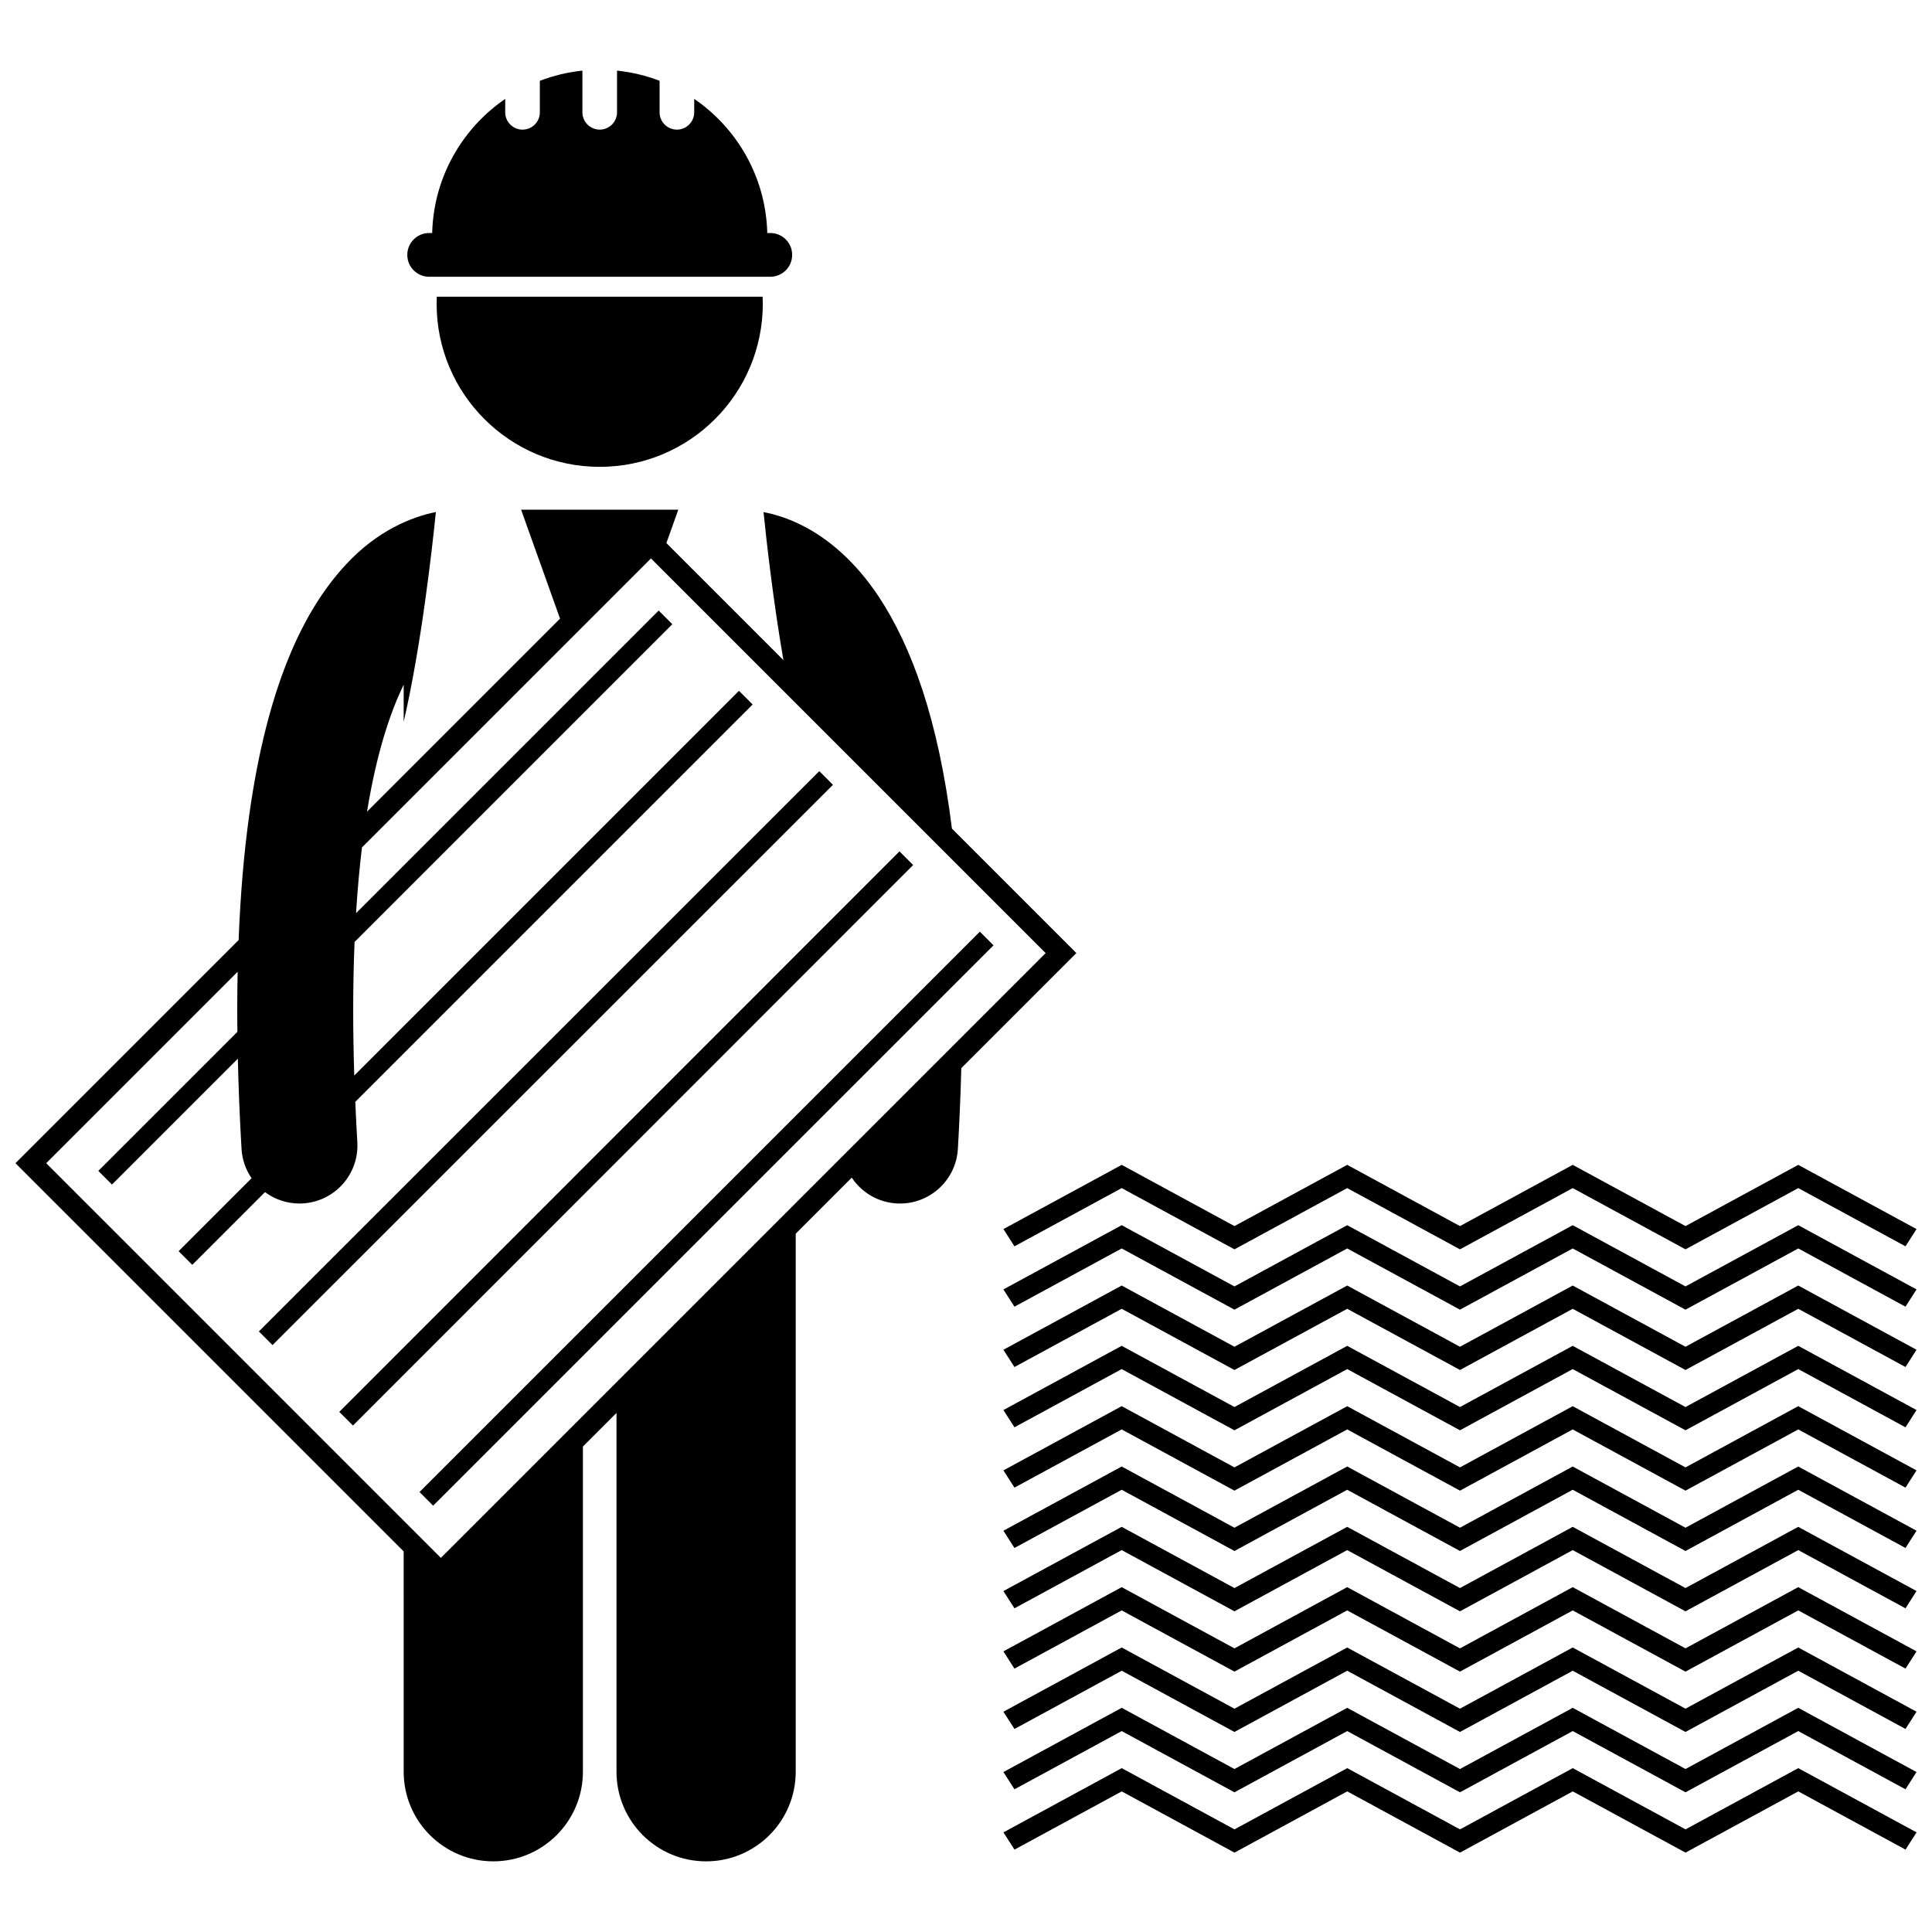<?xml version="1.0" encoding="UTF-8"?>
<!-- Uploaded to: SVG Repo, www.svgrepo.com, Generator: SVG Repo Mixer Tools -->
<svg width="800px" height="800px" version="1.1" viewBox="144 144 512 512" xmlns="http://www.w3.org/2000/svg">
 <defs>
  <clipPath id="l">
   <path d="m409 612h242.9v23h-242.9z"/>
  </clipPath>
  <clipPath id="h">
   <path d="m409 596h242.9v23h-242.9z"/>
  </clipPath>
  <clipPath id="g">
   <path d="m409 580h242.9v23h-242.9z"/>
  </clipPath>
  <clipPath id="f">
   <path d="m409 564h242.9v23h-242.9z"/>
  </clipPath>
  <clipPath id="e">
   <path d="m409 548h242.9v24h-242.9z"/>
  </clipPath>
  <clipPath id="d">
   <path d="m409 532h242.9v24h-242.9z"/>
  </clipPath>
  <clipPath id="c">
   <path d="m409 516h242.9v24h-242.9z"/>
  </clipPath>
  <clipPath id="b">
   <path d="m409 500h242.9v24h-242.9z"/>
  </clipPath>
  <clipPath id="a">
   <path d="m409 484h242.9v24h-242.9z"/>
  </clipPath>
  <clipPath id="k">
   <path d="m409 468h242.9v24h-242.9z"/>
  </clipPath>
  <clipPath id="j">
   <path d="m409 452h242.9v24h-242.9z"/>
  </clipPath>
  <clipPath id="i">
   <path d="m148.09 279h281.91v359h-281.91z"/>
  </clipPath>
 </defs>
 <g clip-path="url(#l)">
  <path d="m590.68 628.8-29.887-16.223-29.875 16.227-29.887-16.227-29.879 16.227-29.883-16.227-31.344 17.02 2.926 4.574 28.418-15.434 29.883 16.227 29.879-16.227 29.887 16.227 29.875-16.227 29.887 16.223 29.887-16.223 28.418 15.434 2.922-4.574-31.348-17.02z"/>
 </g>
 <g clip-path="url(#h)">
  <path d="m620.55 596.59-29.879 16.223-29.887-16.223-29.875 16.223-29.887-16.223-29.879 16.223-29.883-16.223-31.344 17.02 2.926 4.574 28.418-15.43 29.883 16.223 29.879-16.223 29.887 16.223 29.875-16.223 29.887 16.223 29.887-16.223 28.418 15.43 2.922-4.574z"/>
 </g>
 <g clip-path="url(#g)">
  <path d="m620.55 580.6-29.879 16.223-29.887-16.223-29.875 16.223-29.887-16.219-29.879 16.219-29.883-16.223-31.344 17.02 2.926 4.578 28.418-15.438 29.883 16.227 29.879-16.227 29.887 16.227 29.875-16.227 29.887 16.227 29.887-16.227 28.418 15.438 2.922-4.578z"/>
 </g>
 <g clip-path="url(#f)">
  <path d="m620.55 564.61-29.879 16.223-29.887-16.223-29.875 16.227-29.887-16.227-29.879 16.227-29.883-16.227-31.344 17.02 2.926 4.57 28.418-15.426 29.883 16.223 29.879-16.223 29.887 16.223 29.875-16.223 29.887 16.223 29.887-16.223 28.418 15.426 2.922-4.57z"/>
 </g>
 <g clip-path="url(#e)">
  <path d="m620.55 548.63-29.879 16.219-29.887-16.219-29.875 16.219-29.887-16.219-29.879 16.219-29.883-16.219-31.344 17.016 2.926 4.574 28.418-15.43 29.883 16.223 29.879-16.223 29.887 16.223 29.875-16.223 29.887 16.223 29.887-16.223 28.418 15.43 2.922-4.574z"/>
 </g>
 <g clip-path="url(#d)">
  <path d="m620.55 532.64-29.879 16.223-29.887-16.223-29.875 16.223-29.887-16.223-29.879 16.223-29.883-16.223-31.344 17.02 2.926 4.574 28.418-15.434 29.883 16.227 29.879-16.227 29.887 16.227 29.875-16.227 29.887 16.227 29.887-16.227 28.418 15.434 2.922-4.574z"/>
 </g>
 <g clip-path="url(#c)">
  <path d="m620.55 516.65-29.879 16.227-29.887-16.227-29.875 16.223-29.887-16.219-29.879 16.223-29.883-16.227-31.344 17.02 2.926 4.57 28.418-15.426 29.883 16.223 29.879-16.223 29.887 16.223 29.875-16.223 29.887 16.223 29.887-16.223 28.418 15.426 2.922-4.57z"/>
 </g>
 <g clip-path="url(#b)">
  <path d="m620.55 500.66-29.879 16.219-29.887-16.219-29.875 16.219-29.887-16.219-29.879 16.219-29.883-16.219-31.344 17.016 2.926 4.574 28.418-15.43 29.883 16.227 29.879-16.227 29.887 16.223 29.875-16.223 29.887 16.223 29.887-16.223 28.418 15.43 2.922-4.574z"/>
 </g>
 <g clip-path="url(#a)">
  <path d="m620.55 484.68-29.879 16.223-29.887-16.223-29.875 16.223-29.887-16.223-29.879 16.223-29.883-16.223-31.344 17.02 2.926 4.574 28.418-15.43 29.883 16.219 29.879-16.219 29.887 16.219 29.875-16.219 29.887 16.219 29.887-16.219 28.418 15.43 2.922-4.574z"/>
 </g>
 <g clip-path="url(#k)">
  <path d="m620.55 468.69-29.879 16.223-29.887-16.223-29.875 16.223-29.887-16.223-29.879 16.223-29.883-16.223-31.344 17.016 2.926 4.578 28.418-15.43 29.883 16.223 29.879-16.223 29.887 16.223 29.875-16.223 29.887 16.223 29.887-16.223 28.418 15.43 2.922-4.574z"/>
 </g>
 <g clip-path="url(#j)">
  <path d="m620.55 452.7-29.879 16.227-29.887-16.227-29.875 16.227-29.887-16.227-29.879 16.227-29.883-16.227-31.344 17.02 2.926 4.57 28.418-15.43 29.883 16.227 29.879-16.227 29.887 16.227 29.875-16.227 29.887 16.227 29.887-16.227 28.418 15.43 2.922-4.57z"/>
 </g>
 <g clip-path="url(#i)">
  <path d="m250.98 613.53c0 13.121 10.637 23.746 23.746 23.746 13.117 0 23.75-10.629 23.75-23.746v-86.184l8.902-8.902v95.086c0 13.121 10.637 23.746 23.746 23.746 13.117 0 23.75-10.629 23.75-23.746v-142.59l14.852-14.852c2.582 3.871 6.875 6.535 11.883 6.832 0.305 0.016 0.605 0.027 0.91 0.027 8.074 0 14.852-6.305 15.328-14.473 0.438-7.484 0.723-14.594 0.906-21.406l30.496-30.496-32.973-32.977c-3.644-29.09-10.672-48.145-19.262-61.273-6.305-9.574-13.688-15.719-20.512-19.117-3.738-1.887-7.207-2.926-10.156-3.492 0.773 7.648 2.531 23.406 5.273 39.23l-31.023-31.023 3.164-8.852h-41.664l10.32 28.871-51.148 51.148c2.551-15.617 6.156-26.348 9.711-33.625v9.828c4.644-20.086 7.484-45.266 8.531-55.594-6.481 1.289-15.539 4.965-23.762 13.836-11.348 12.129-20.898 32.238-25.691 66.395v0.008c-1.371 9.801-2.336 20.824-2.824 33.191l-59.137 59.133 102.88 102.88zm-94.734-161.27 50.734-50.734c-0.066 3.301-0.113 6.66-0.113 10.148 0 1.879 0.027 3.832 0.043 5.773l-36.855 36.855 3.621 3.621 33.355-33.355c0.176 7.57 0.48 15.504 0.98 23.922 0.168 2.887 1.137 5.527 2.66 7.754l-19.336 19.332 3.621 3.621 19.27-19.27c2.562 1.895 5.719 3.019 9.117 3.019 0.305 0 0.609-0.008 0.918-0.027 8.473-0.5 14.934-7.773 14.434-16.246-0.215-3.656-0.387-7.199-0.539-10.676l105.3-105.3-3.621-3.621-101.95 101.95c-0.191-6.066-0.285-11.855-0.285-17.348 0-6.402 0.133-12.391 0.367-18.047l84.207-84.207-3.621-3.621-80.199 80.199c0.391-6.293 0.926-12.086 1.57-17.422l76.59-76.586 104.59 104.59-160.27 160.27z"/>
 </g>
 <path d="m259.71 224.5c0 23.867 19.352 43.219 43.219 43.219 23.867 0 43.219-19.352 43.219-43.219 0-0.629-0.02-1.25-0.047-1.871l-86.344-0.004c-0.027 0.625-0.047 1.246-0.047 1.875z"/>
 <path d="m257.73 205.75c-3.199 0-5.793 2.598-5.793 5.797 0 3.203 2.594 5.797 5.793 5.797h90.406c3.203 0 5.797-2.594 5.797-5.797 0-3.199-2.594-5.797-5.797-5.797h-0.801c-0.02-0.809-0.062-1.609-0.125-2.402-1.09-13.766-8.453-25.77-19.238-33.137v3.547c0 2.531-2.051 4.59-4.586 4.59-2.531 0-4.59-2.055-4.59-4.59v-8.348c-3.562-1.363-7.34-2.289-11.277-2.691v11.039c0 2.531-2.051 4.59-4.586 4.59-2.535 0-4.59-2.055-4.59-4.59v-11.039c-3.938 0.402-7.719 1.332-11.281 2.695v8.348c0 2.531-2.051 4.59-4.59 4.59-2.531 0-4.586-2.055-4.586-4.59l0.004-3.551c-10.781 7.371-18.141 19.371-19.234 33.137-0.062 0.793-0.105 1.594-0.125 2.402z"/>
 <path d="m212.6 496.84 148.52-148.48 3.621 3.621-148.52 148.48z"/>
 <path d="m233.91 518.16 148.46-148.54 3.625 3.621-148.46 148.54z"/>
 <path d="m255.17 539.4 148.5-148.5 3.621 3.621-148.5 148.5z"/>
</svg>